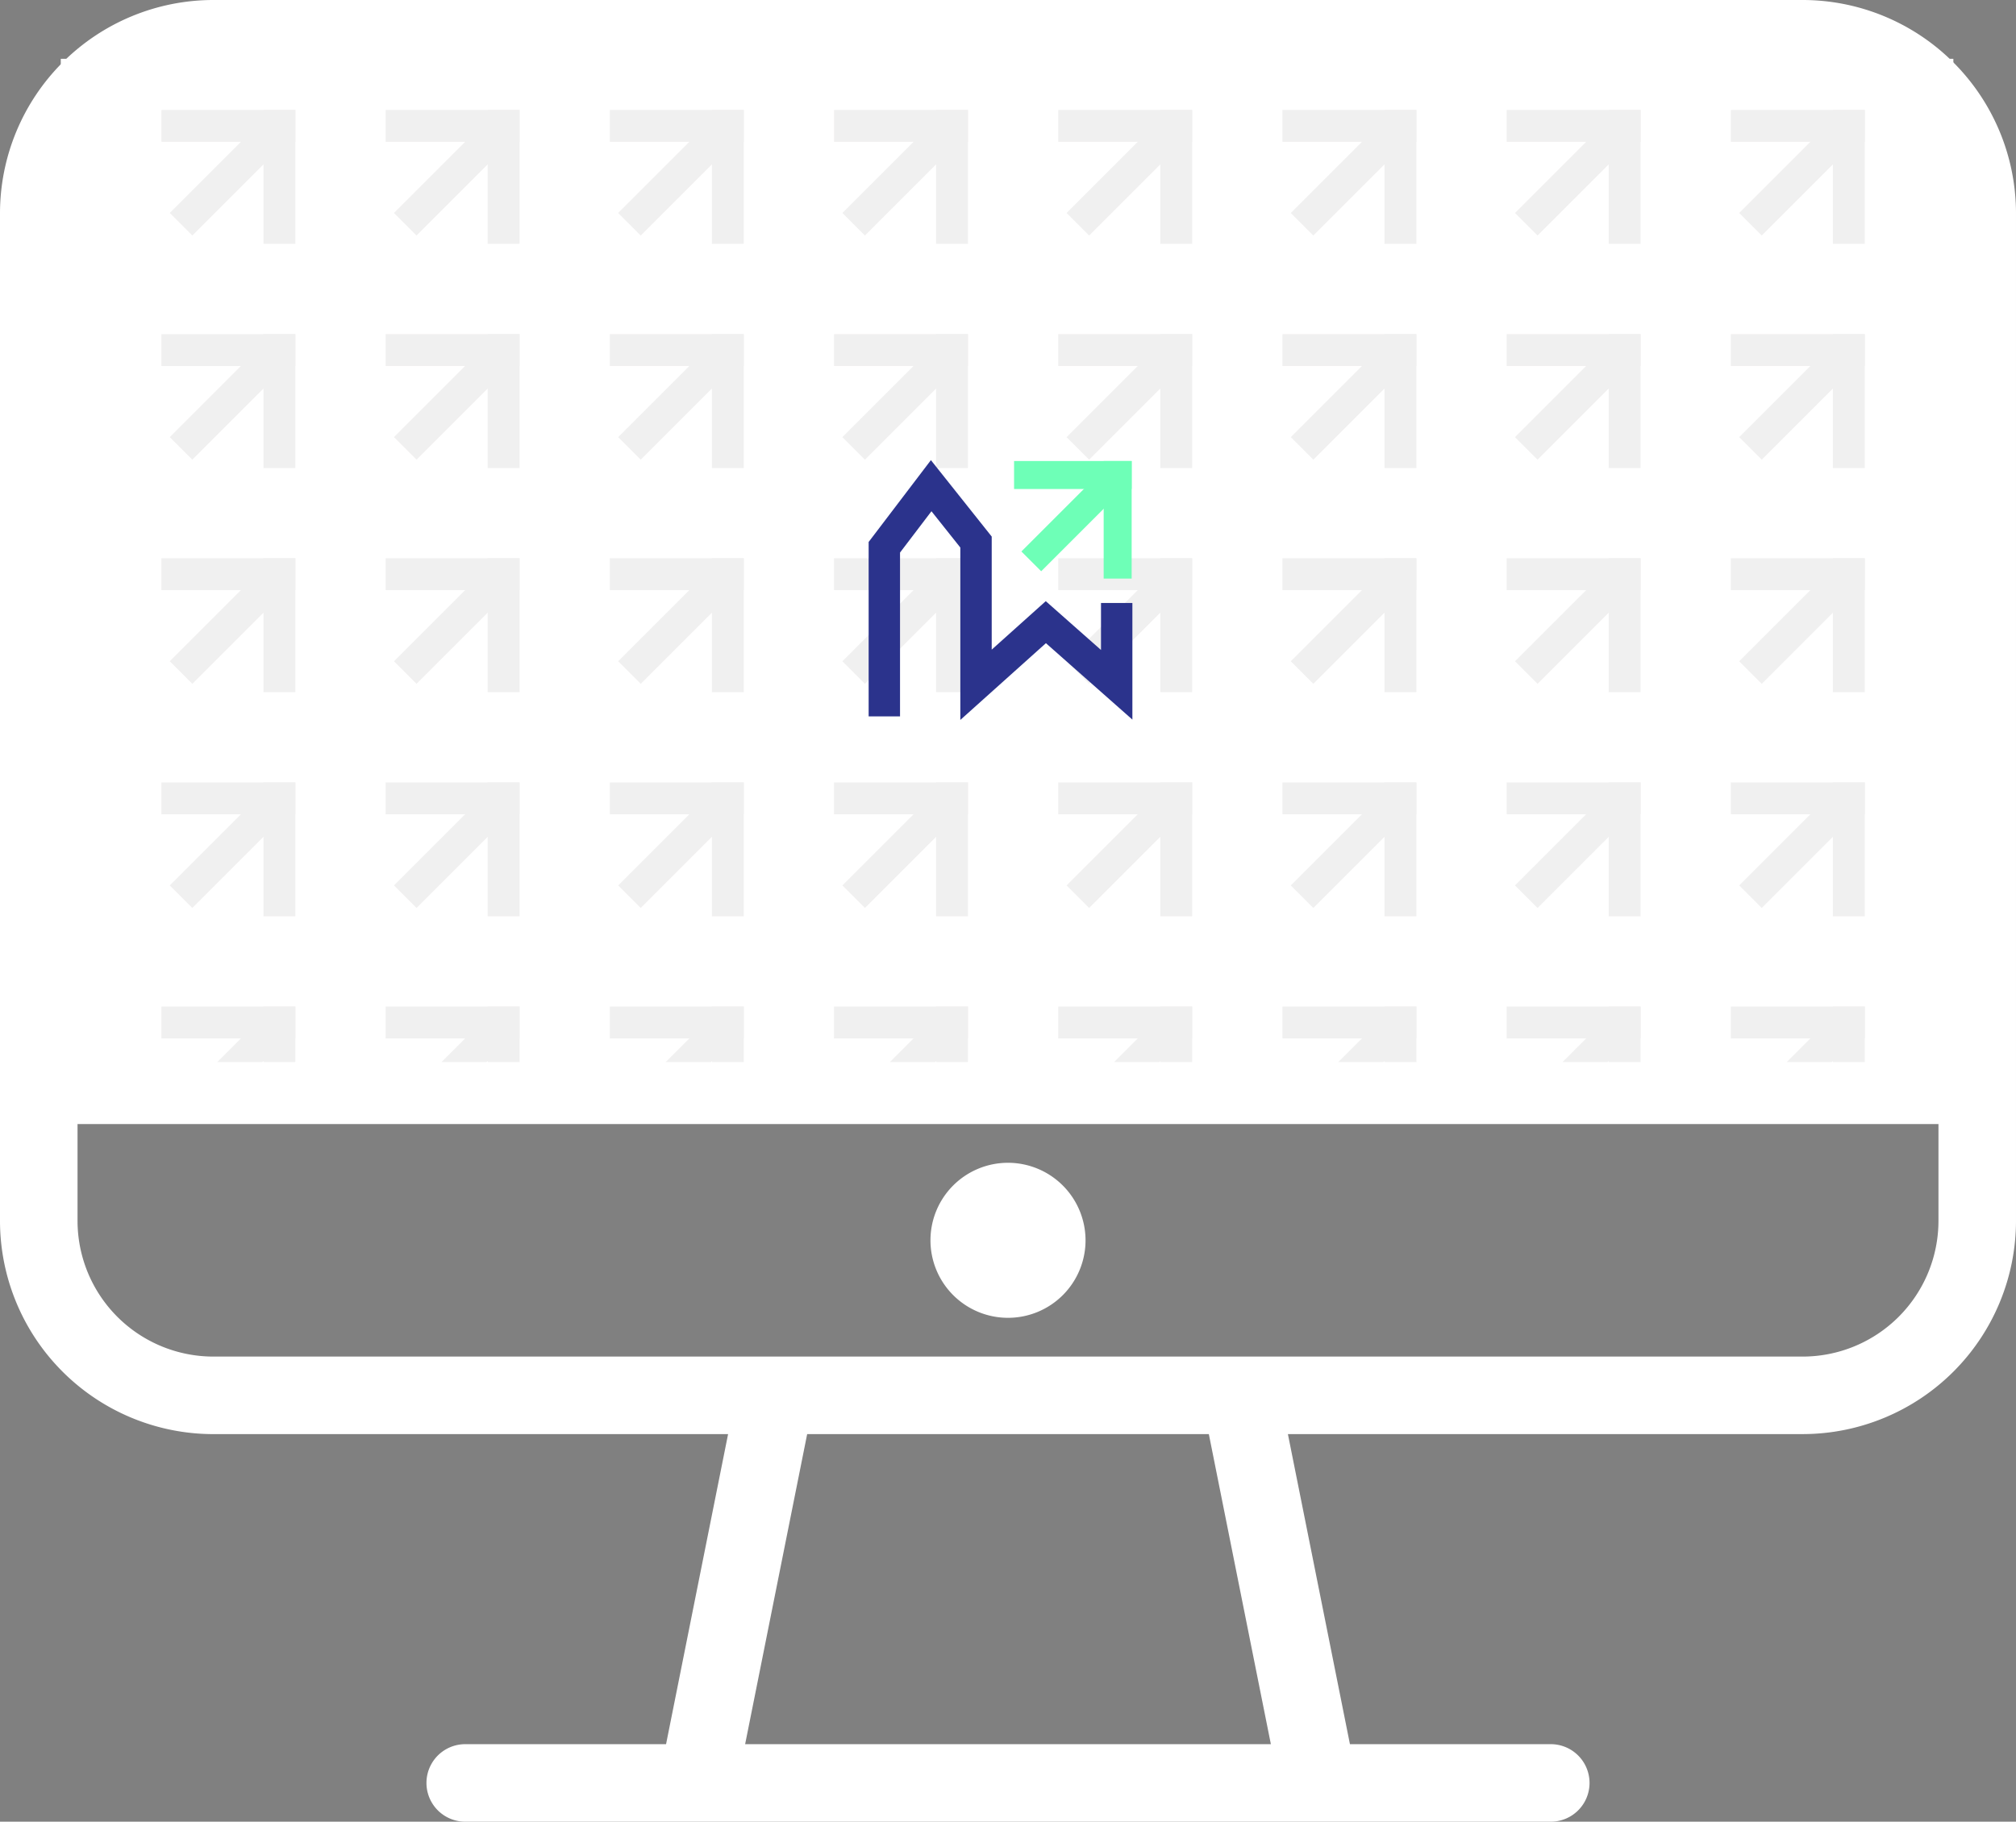 <?xml version="1.0" encoding="UTF-8"?> <svg xmlns="http://www.w3.org/2000/svg" xmlns:xlink="http://www.w3.org/1999/xlink" width="449.591" height="406.361" viewBox="0 0 449.591 406.361"><rect x="0" y="0" width="449.591" height="406.361" fill="#808080" stroke="none"/><defs><clipPath id="clip-path"><rect width="381.538" height="212.383" fill="none"></rect></clipPath></defs><g id="pc_illustration" transform="translate(-735.205 -3377.547)"><path id="Tracé_188" data-name="Tracé 188" d="M0,0H422.067V231.753H0Z" transform="translate(748.761 3390.664)" fill="#fff"></path><g id="Groupe_1916" data-name="Groupe 1916"><g id="pc_1_" data-name="pc (1)" transform="translate(735.205 3377.547)"><g id="Groupe_1756" data-name="Groupe 1756"><g id="Groupe_1755" data-name="Groupe 1755"><path id="Tracé_174" data-name="Tracé 174" d="M402.038,24.615H47.553A47.607,47.607,0,0,0,0,72.168v224.8a47.607,47.607,0,0,0,47.553,47.553h114.82L148.54,413.684H103.752a8.646,8.646,0,0,0,0,17.292H345.839a8.646,8.646,0,0,0,0-17.292H301.051l-13.834-69.168h114.82a47.607,47.607,0,0,0,47.553-47.553V72.168A47.607,47.607,0,0,0,402.038,24.615ZM166.174,413.684l13.834-69.168h89.576l13.834,69.168H166.174ZM432.3,296.963a30.3,30.3,0,0,1-30.261,30.261H47.553a30.3,30.3,0,0,1-30.261-30.261V275.349H432.3v21.615Zm0-38.906H17.292V240.765H69.168a8.646,8.646,0,1,0,0-17.292H17.292V72.168A30.3,30.3,0,0,1,47.553,41.907H402.038A30.3,30.3,0,0,1,432.3,72.168Z" transform="translate(0 -24.615)" fill="#fff"></path></g></g><g id="Groupe_1758" data-name="Groupe 1758" transform="translate(207.504 259.38)"><g id="Groupe_1757" data-name="Groupe 1757"><path id="Tracé_175" data-name="Tracé 175" d="M253.6,320a17.292,17.292,0,1,0,17.292,17.292A17.311,17.311,0,0,0,253.6,320Z" transform="translate(-236.308 -320)" fill="#fff"></path></g></g><g id="Groupe_1772" data-name="Groupe 1772" transform="translate(86.46 198.861)"><g id="Groupe_1771" data-name="Groupe 1771"><path id="Tracé_182" data-name="Tracé 182" d="M115.581,258.037a8.384,8.384,0,0,0-.493-1.625,8.735,8.735,0,0,0-.8-1.488,8.4,8.4,0,0,0-2.387-2.387,8.578,8.578,0,0,0-1.5-.8,8.124,8.124,0,0,0-1.617-.493,8.514,8.514,0,0,0-3.372,0,8.125,8.125,0,0,0-1.617.493,8.457,8.457,0,0,0-1.5.8,8.4,8.4,0,0,0-2.387,2.387,8.8,8.8,0,0,0-.8,1.488,8.384,8.384,0,0,0-.493,1.625,8.3,8.3,0,0,0,0,3.372,8.124,8.124,0,0,0,.493,1.617,8.458,8.458,0,0,0,.8,1.5,8.395,8.395,0,0,0,2.387,2.387,8.577,8.577,0,0,0,1.5.8,8.775,8.775,0,0,0,1.617.5,8.737,8.737,0,0,0,3.372,0,8.773,8.773,0,0,0,1.617-.5,8.454,8.454,0,0,0,1.5-.8,8.395,8.395,0,0,0,2.387-2.387,8.578,8.578,0,0,0,.8-1.5,8.123,8.123,0,0,0,.493-1.617,8.3,8.3,0,0,0,0-3.372Z" transform="translate(-98.462 -251.081)" fill="#fff"></path></g></g></g><g id="Grille_de_répétition_57" data-name="Grille de répétition 57" transform="translate(771.207 3402.079)" opacity="0.09" clip-path="url(#clip-path)"><g transform="translate(-257 -3576.591)"><g id="Groupe_1863" data-name="Groupe 1863" transform="translate(286.865 3576.591) rotate(90)"><rect id="Rectangle_582" data-name="Rectangle 582" width="7.109" height="29.863" transform="translate(29.864 0) rotate(90)" fill="#5a5454"></rect><rect id="Rectangle_583" data-name="Rectangle 583" width="7.109" height="29.864" transform="translate(7.109 29.865) rotate(180)" fill="#5a5454"></rect><rect id="Rectangle_584" data-name="Rectangle 584" width="7.109" height="29.864" transform="translate(28.004 22.978) rotate(135)" fill="#5a5454"></rect></g></g><g transform="translate(-207 -3576.591)"><g id="Groupe_1863-2" data-name="Groupe 1863" transform="translate(286.865 3576.591) rotate(90)"><rect id="Rectangle_582-2" data-name="Rectangle 582" width="7.109" height="29.863" transform="translate(29.864 0) rotate(90)" fill="#5a5454"></rect><rect id="Rectangle_583-2" data-name="Rectangle 583" width="7.109" height="29.864" transform="translate(7.109 29.865) rotate(180)" fill="#5a5454"></rect><rect id="Rectangle_584-2" data-name="Rectangle 584" width="7.109" height="29.864" transform="translate(28.004 22.978) rotate(135)" fill="#5a5454"></rect></g></g><g transform="translate(-157 -3576.591)"><g id="Groupe_1863-3" data-name="Groupe 1863" transform="translate(286.865 3576.591) rotate(90)"><rect id="Rectangle_582-3" data-name="Rectangle 582" width="7.109" height="29.863" transform="translate(29.864 0) rotate(90)" fill="#5a5454"></rect><rect id="Rectangle_583-3" data-name="Rectangle 583" width="7.109" height="29.864" transform="translate(7.109 29.865) rotate(180)" fill="#5a5454"></rect><rect id="Rectangle_584-3" data-name="Rectangle 584" width="7.109" height="29.864" transform="translate(28.004 22.978) rotate(135)" fill="#5a5454"></rect></g></g><g transform="translate(-107 -3576.591)"><g id="Groupe_1863-4" data-name="Groupe 1863" transform="translate(286.865 3576.591) rotate(90)"><rect id="Rectangle_582-4" data-name="Rectangle 582" width="7.109" height="29.863" transform="translate(29.864 0) rotate(90)" fill="#5a5454"></rect><rect id="Rectangle_583-4" data-name="Rectangle 583" width="7.109" height="29.864" transform="translate(7.109 29.865) rotate(180)" fill="#5a5454"></rect><rect id="Rectangle_584-4" data-name="Rectangle 584" width="7.109" height="29.864" transform="translate(28.004 22.978) rotate(135)" fill="#5a5454"></rect></g></g><g transform="translate(-57 -3576.591)"><g id="Groupe_1863-5" data-name="Groupe 1863" transform="translate(286.865 3576.591) rotate(90)"><rect id="Rectangle_582-5" data-name="Rectangle 582" width="7.109" height="29.863" transform="translate(29.864 0) rotate(90)" fill="#5a5454"></rect><rect id="Rectangle_583-5" data-name="Rectangle 583" width="7.109" height="29.864" transform="translate(7.109 29.865) rotate(180)" fill="#5a5454"></rect><rect id="Rectangle_584-5" data-name="Rectangle 584" width="7.109" height="29.864" transform="translate(28.004 22.978) rotate(135)" fill="#5a5454"></rect></g></g><g transform="translate(-7 -3576.591)"><g id="Groupe_1863-6" data-name="Groupe 1863" transform="translate(286.865 3576.591) rotate(90)"><rect id="Rectangle_582-6" data-name="Rectangle 582" width="7.109" height="29.863" transform="translate(29.864 0) rotate(90)" fill="#5a5454"></rect><rect id="Rectangle_583-6" data-name="Rectangle 583" width="7.109" height="29.864" transform="translate(7.109 29.865) rotate(180)" fill="#5a5454"></rect><rect id="Rectangle_584-6" data-name="Rectangle 584" width="7.109" height="29.864" transform="translate(28.004 22.978) rotate(135)" fill="#5a5454"></rect></g></g><g transform="translate(43 -3576.591)"><g id="Groupe_1863-7" data-name="Groupe 1863" transform="translate(286.865 3576.591) rotate(90)"><rect id="Rectangle_582-7" data-name="Rectangle 582" width="7.109" height="29.863" transform="translate(29.864 0) rotate(90)" fill="#5a5454"></rect><rect id="Rectangle_583-7" data-name="Rectangle 583" width="7.109" height="29.864" transform="translate(7.109 29.865) rotate(180)" fill="#5a5454"></rect><rect id="Rectangle_584-7" data-name="Rectangle 584" width="7.109" height="29.864" transform="translate(28.004 22.978) rotate(135)" fill="#5a5454"></rect></g></g><g transform="translate(93 -3576.591)"><g id="Groupe_1863-8" data-name="Groupe 1863" transform="translate(286.865 3576.591) rotate(90)"><rect id="Rectangle_582-8" data-name="Rectangle 582" width="7.109" height="29.863" transform="translate(29.864 0) rotate(90)" fill="#5a5454"></rect><rect id="Rectangle_583-8" data-name="Rectangle 583" width="7.109" height="29.864" transform="translate(7.109 29.865) rotate(180)" fill="#5a5454"></rect><rect id="Rectangle_584-8" data-name="Rectangle 584" width="7.109" height="29.864" transform="translate(28.004 22.978) rotate(135)" fill="#5a5454"></rect></g></g><g transform="translate(-257 -3526.591)"><g id="Groupe_1863-9" data-name="Groupe 1863" transform="translate(286.865 3576.591) rotate(90)"><rect id="Rectangle_582-9" data-name="Rectangle 582" width="7.109" height="29.863" transform="translate(29.864 0) rotate(90)" fill="#5a5454"></rect><rect id="Rectangle_583-9" data-name="Rectangle 583" width="7.109" height="29.864" transform="translate(7.109 29.865) rotate(180)" fill="#5a5454"></rect><rect id="Rectangle_584-9" data-name="Rectangle 584" width="7.109" height="29.864" transform="translate(28.004 22.978) rotate(135)" fill="#5a5454"></rect></g></g><g transform="translate(-207 -3526.591)"><g id="Groupe_1863-10" data-name="Groupe 1863" transform="translate(286.865 3576.591) rotate(90)"><rect id="Rectangle_582-10" data-name="Rectangle 582" width="7.109" height="29.863" transform="translate(29.864 0) rotate(90)" fill="#5a5454"></rect><rect id="Rectangle_583-10" data-name="Rectangle 583" width="7.109" height="29.864" transform="translate(7.109 29.865) rotate(180)" fill="#5a5454"></rect><rect id="Rectangle_584-10" data-name="Rectangle 584" width="7.109" height="29.864" transform="translate(28.004 22.978) rotate(135)" fill="#5a5454"></rect></g></g><g transform="translate(-157 -3526.591)"><g id="Groupe_1863-11" data-name="Groupe 1863" transform="translate(286.865 3576.591) rotate(90)"><rect id="Rectangle_582-11" data-name="Rectangle 582" width="7.109" height="29.863" transform="translate(29.864 0) rotate(90)" fill="#5a5454"></rect><rect id="Rectangle_583-11" data-name="Rectangle 583" width="7.109" height="29.864" transform="translate(7.109 29.865) rotate(180)" fill="#5a5454"></rect><rect id="Rectangle_584-11" data-name="Rectangle 584" width="7.109" height="29.864" transform="translate(28.004 22.978) rotate(135)" fill="#5a5454"></rect></g></g><g transform="translate(-107 -3526.591)"><g id="Groupe_1863-12" data-name="Groupe 1863" transform="translate(286.865 3576.591) rotate(90)"><rect id="Rectangle_582-12" data-name="Rectangle 582" width="7.109" height="29.863" transform="translate(29.864 0) rotate(90)" fill="#5a5454"></rect><rect id="Rectangle_583-12" data-name="Rectangle 583" width="7.109" height="29.864" transform="translate(7.109 29.865) rotate(180)" fill="#5a5454"></rect><rect id="Rectangle_584-12" data-name="Rectangle 584" width="7.109" height="29.864" transform="translate(28.004 22.978) rotate(135)" fill="#5a5454"></rect></g></g><g transform="translate(-57 -3526.591)"><g id="Groupe_1863-13" data-name="Groupe 1863" transform="translate(286.865 3576.591) rotate(90)"><rect id="Rectangle_582-13" data-name="Rectangle 582" width="7.109" height="29.863" transform="translate(29.864 0) rotate(90)" fill="#5a5454"></rect><rect id="Rectangle_583-13" data-name="Rectangle 583" width="7.109" height="29.864" transform="translate(7.109 29.865) rotate(180)" fill="#5a5454"></rect><rect id="Rectangle_584-13" data-name="Rectangle 584" width="7.109" height="29.864" transform="translate(28.004 22.978) rotate(135)" fill="#5a5454"></rect></g></g><g transform="translate(-7 -3526.591)"><g id="Groupe_1863-14" data-name="Groupe 1863" transform="translate(286.865 3576.591) rotate(90)"><rect id="Rectangle_582-14" data-name="Rectangle 582" width="7.109" height="29.863" transform="translate(29.864 0) rotate(90)" fill="#5a5454"></rect><rect id="Rectangle_583-14" data-name="Rectangle 583" width="7.109" height="29.864" transform="translate(7.109 29.865) rotate(180)" fill="#5a5454"></rect><rect id="Rectangle_584-14" data-name="Rectangle 584" width="7.109" height="29.864" transform="translate(28.004 22.978) rotate(135)" fill="#5a5454"></rect></g></g><g transform="translate(43 -3526.591)"><g id="Groupe_1863-15" data-name="Groupe 1863" transform="translate(286.865 3576.591) rotate(90)"><rect id="Rectangle_582-15" data-name="Rectangle 582" width="7.109" height="29.863" transform="translate(29.864 0) rotate(90)" fill="#5a5454"></rect><rect id="Rectangle_583-15" data-name="Rectangle 583" width="7.109" height="29.864" transform="translate(7.109 29.865) rotate(180)" fill="#5a5454"></rect><rect id="Rectangle_584-15" data-name="Rectangle 584" width="7.109" height="29.864" transform="translate(28.004 22.978) rotate(135)" fill="#5a5454"></rect></g></g><g transform="translate(93 -3526.591)"><g id="Groupe_1863-16" data-name="Groupe 1863" transform="translate(286.865 3576.591) rotate(90)"><rect id="Rectangle_582-16" data-name="Rectangle 582" width="7.109" height="29.863" transform="translate(29.864 0) rotate(90)" fill="#5a5454"></rect><rect id="Rectangle_583-16" data-name="Rectangle 583" width="7.109" height="29.864" transform="translate(7.109 29.865) rotate(180)" fill="#5a5454"></rect><rect id="Rectangle_584-16" data-name="Rectangle 584" width="7.109" height="29.864" transform="translate(28.004 22.978) rotate(135)" fill="#5a5454"></rect></g></g><g transform="translate(-257 -3476.591)"><g id="Groupe_1863-17" data-name="Groupe 1863" transform="translate(286.865 3576.591) rotate(90)"><rect id="Rectangle_582-17" data-name="Rectangle 582" width="7.109" height="29.863" transform="translate(29.864 0) rotate(90)" fill="#5a5454"></rect><rect id="Rectangle_583-17" data-name="Rectangle 583" width="7.109" height="29.864" transform="translate(7.109 29.865) rotate(180)" fill="#5a5454"></rect><rect id="Rectangle_584-17" data-name="Rectangle 584" width="7.109" height="29.864" transform="translate(28.004 22.978) rotate(135)" fill="#5a5454"></rect></g></g><g transform="translate(-207 -3476.591)"><g id="Groupe_1863-18" data-name="Groupe 1863" transform="translate(286.865 3576.591) rotate(90)"><rect id="Rectangle_582-18" data-name="Rectangle 582" width="7.109" height="29.863" transform="translate(29.864 0) rotate(90)" fill="#5a5454"></rect><rect id="Rectangle_583-18" data-name="Rectangle 583" width="7.109" height="29.864" transform="translate(7.109 29.865) rotate(180)" fill="#5a5454"></rect><rect id="Rectangle_584-18" data-name="Rectangle 584" width="7.109" height="29.864" transform="translate(28.004 22.978) rotate(135)" fill="#5a5454"></rect></g></g><g transform="translate(-157 -3476.591)"><g id="Groupe_1863-19" data-name="Groupe 1863" transform="translate(286.865 3576.591) rotate(90)"><rect id="Rectangle_582-19" data-name="Rectangle 582" width="7.109" height="29.863" transform="translate(29.864 0) rotate(90)" fill="#5a5454"></rect><rect id="Rectangle_583-19" data-name="Rectangle 583" width="7.109" height="29.864" transform="translate(7.109 29.865) rotate(180)" fill="#5a5454"></rect><rect id="Rectangle_584-19" data-name="Rectangle 584" width="7.109" height="29.864" transform="translate(28.004 22.978) rotate(135)" fill="#5a5454"></rect></g></g><g transform="translate(-107 -3476.591)"><g id="Groupe_1863-20" data-name="Groupe 1863" transform="translate(286.865 3576.591) rotate(90)"><rect id="Rectangle_582-20" data-name="Rectangle 582" width="7.109" height="29.863" transform="translate(29.864 0) rotate(90)" fill="#5a5454"></rect><rect id="Rectangle_583-20" data-name="Rectangle 583" width="7.109" height="29.864" transform="translate(7.109 29.865) rotate(180)" fill="#5a5454"></rect><rect id="Rectangle_584-20" data-name="Rectangle 584" width="7.109" height="29.864" transform="translate(28.004 22.978) rotate(135)" fill="#5a5454"></rect></g></g><g transform="translate(-57 -3476.591)"><g id="Groupe_1863-21" data-name="Groupe 1863" transform="translate(286.865 3576.591) rotate(90)"><rect id="Rectangle_582-21" data-name="Rectangle 582" width="7.109" height="29.863" transform="translate(29.864 0) rotate(90)" fill="#5a5454"></rect><rect id="Rectangle_583-21" data-name="Rectangle 583" width="7.109" height="29.864" transform="translate(7.109 29.865) rotate(180)" fill="#5a5454"></rect><rect id="Rectangle_584-21" data-name="Rectangle 584" width="7.109" height="29.864" transform="translate(28.004 22.978) rotate(135)" fill="#5a5454"></rect></g></g><g transform="translate(-7 -3476.591)"><g id="Groupe_1863-22" data-name="Groupe 1863" transform="translate(286.865 3576.591) rotate(90)"><rect id="Rectangle_582-22" data-name="Rectangle 582" width="7.109" height="29.863" transform="translate(29.864 0) rotate(90)" fill="#5a5454"></rect><rect id="Rectangle_583-22" data-name="Rectangle 583" width="7.109" height="29.864" transform="translate(7.109 29.865) rotate(180)" fill="#5a5454"></rect><rect id="Rectangle_584-22" data-name="Rectangle 584" width="7.109" height="29.864" transform="translate(28.004 22.978) rotate(135)" fill="#5a5454"></rect></g></g><g transform="translate(43 -3476.591)"><g id="Groupe_1863-23" data-name="Groupe 1863" transform="translate(286.865 3576.591) rotate(90)"><rect id="Rectangle_582-23" data-name="Rectangle 582" width="7.109" height="29.863" transform="translate(29.864 0) rotate(90)" fill="#5a5454"></rect><rect id="Rectangle_583-23" data-name="Rectangle 583" width="7.109" height="29.864" transform="translate(7.109 29.865) rotate(180)" fill="#5a5454"></rect><rect id="Rectangle_584-23" data-name="Rectangle 584" width="7.109" height="29.864" transform="translate(28.004 22.978) rotate(135)" fill="#5a5454"></rect></g></g><g transform="translate(93 -3476.591)"><g id="Groupe_1863-24" data-name="Groupe 1863" transform="translate(286.865 3576.591) rotate(90)"><rect id="Rectangle_582-24" data-name="Rectangle 582" width="7.109" height="29.863" transform="translate(29.864 0) rotate(90)" fill="#5a5454"></rect><rect id="Rectangle_583-24" data-name="Rectangle 583" width="7.109" height="29.864" transform="translate(7.109 29.865) rotate(180)" fill="#5a5454"></rect><rect id="Rectangle_584-24" data-name="Rectangle 584" width="7.109" height="29.864" transform="translate(28.004 22.978) rotate(135)" fill="#5a5454"></rect></g></g><g transform="translate(-257 -3426.591)"><g id="Groupe_1863-25" data-name="Groupe 1863" transform="translate(286.865 3576.591) rotate(90)"><rect id="Rectangle_582-25" data-name="Rectangle 582" width="7.109" height="29.863" transform="translate(29.864 0) rotate(90)" fill="#5a5454"></rect><rect id="Rectangle_583-25" data-name="Rectangle 583" width="7.109" height="29.864" transform="translate(7.109 29.865) rotate(180)" fill="#5a5454"></rect><rect id="Rectangle_584-25" data-name="Rectangle 584" width="7.109" height="29.864" transform="translate(28.004 22.978) rotate(135)" fill="#5a5454"></rect></g></g><g transform="translate(-207 -3426.591)"><g id="Groupe_1863-26" data-name="Groupe 1863" transform="translate(286.865 3576.591) rotate(90)"><rect id="Rectangle_582-26" data-name="Rectangle 582" width="7.109" height="29.863" transform="translate(29.864 0) rotate(90)" fill="#5a5454"></rect><rect id="Rectangle_583-26" data-name="Rectangle 583" width="7.109" height="29.864" transform="translate(7.109 29.865) rotate(180)" fill="#5a5454"></rect><rect id="Rectangle_584-26" data-name="Rectangle 584" width="7.109" height="29.864" transform="translate(28.004 22.978) rotate(135)" fill="#5a5454"></rect></g></g><g transform="translate(-157 -3426.591)"><g id="Groupe_1863-27" data-name="Groupe 1863" transform="translate(286.865 3576.591) rotate(90)"><rect id="Rectangle_582-27" data-name="Rectangle 582" width="7.109" height="29.863" transform="translate(29.864 0) rotate(90)" fill="#5a5454"></rect><rect id="Rectangle_583-27" data-name="Rectangle 583" width="7.109" height="29.864" transform="translate(7.109 29.865) rotate(180)" fill="#5a5454"></rect><rect id="Rectangle_584-27" data-name="Rectangle 584" width="7.109" height="29.864" transform="translate(28.004 22.978) rotate(135)" fill="#5a5454"></rect></g></g><g transform="translate(-107 -3426.591)"><g id="Groupe_1863-28" data-name="Groupe 1863" transform="translate(286.865 3576.591) rotate(90)"><rect id="Rectangle_582-28" data-name="Rectangle 582" width="7.109" height="29.863" transform="translate(29.864 0) rotate(90)" fill="#5a5454"></rect><rect id="Rectangle_583-28" data-name="Rectangle 583" width="7.109" height="29.864" transform="translate(7.109 29.865) rotate(180)" fill="#5a5454"></rect><rect id="Rectangle_584-28" data-name="Rectangle 584" width="7.109" height="29.864" transform="translate(28.004 22.978) rotate(135)" fill="#5a5454"></rect></g></g><g transform="translate(-57 -3426.591)"><g id="Groupe_1863-29" data-name="Groupe 1863" transform="translate(286.865 3576.591) rotate(90)"><rect id="Rectangle_582-29" data-name="Rectangle 582" width="7.109" height="29.863" transform="translate(29.864 0) rotate(90)" fill="#5a5454"></rect><rect id="Rectangle_583-29" data-name="Rectangle 583" width="7.109" height="29.864" transform="translate(7.109 29.865) rotate(180)" fill="#5a5454"></rect><rect id="Rectangle_584-29" data-name="Rectangle 584" width="7.109" height="29.864" transform="translate(28.004 22.978) rotate(135)" fill="#5a5454"></rect></g></g><g transform="translate(-7 -3426.591)"><g id="Groupe_1863-30" data-name="Groupe 1863" transform="translate(286.865 3576.591) rotate(90)"><rect id="Rectangle_582-30" data-name="Rectangle 582" width="7.109" height="29.863" transform="translate(29.864 0) rotate(90)" fill="#5a5454"></rect><rect id="Rectangle_583-30" data-name="Rectangle 583" width="7.109" height="29.864" transform="translate(7.109 29.865) rotate(180)" fill="#5a5454"></rect><rect id="Rectangle_584-30" data-name="Rectangle 584" width="7.109" height="29.864" transform="translate(28.004 22.978) rotate(135)" fill="#5a5454"></rect></g></g><g transform="translate(43 -3426.591)"><g id="Groupe_1863-31" data-name="Groupe 1863" transform="translate(286.865 3576.591) rotate(90)"><rect id="Rectangle_582-31" data-name="Rectangle 582" width="7.109" height="29.863" transform="translate(29.864 0) rotate(90)" fill="#5a5454"></rect><rect id="Rectangle_583-31" data-name="Rectangle 583" width="7.109" height="29.864" transform="translate(7.109 29.865) rotate(180)" fill="#5a5454"></rect><rect id="Rectangle_584-31" data-name="Rectangle 584" width="7.109" height="29.864" transform="translate(28.004 22.978) rotate(135)" fill="#5a5454"></rect></g></g><g transform="translate(93 -3426.591)"><g id="Groupe_1863-32" data-name="Groupe 1863" transform="translate(286.865 3576.591) rotate(90)"><rect id="Rectangle_582-32" data-name="Rectangle 582" width="7.109" height="29.863" transform="translate(29.864 0) rotate(90)" fill="#5a5454"></rect><rect id="Rectangle_583-32" data-name="Rectangle 583" width="7.109" height="29.864" transform="translate(7.109 29.865) rotate(180)" fill="#5a5454"></rect><rect id="Rectangle_584-32" data-name="Rectangle 584" width="7.109" height="29.864" transform="translate(28.004 22.978) rotate(135)" fill="#5a5454"></rect></g></g><g transform="translate(-257 -3376.591)"><g id="Groupe_1863-33" data-name="Groupe 1863" transform="translate(286.865 3576.591) rotate(90)"><rect id="Rectangle_582-33" data-name="Rectangle 582" width="7.109" height="29.863" transform="translate(29.864 0) rotate(90)" fill="#5a5454"></rect><rect id="Rectangle_583-33" data-name="Rectangle 583" width="7.109" height="29.864" transform="translate(7.109 29.865) rotate(180)" fill="#5a5454"></rect><rect id="Rectangle_584-33" data-name="Rectangle 584" width="7.109" height="29.864" transform="translate(28.004 22.978) rotate(135)" fill="#5a5454"></rect></g></g><g transform="translate(-207 -3376.591)"><g id="Groupe_1863-34" data-name="Groupe 1863" transform="translate(286.865 3576.591) rotate(90)"><rect id="Rectangle_582-34" data-name="Rectangle 582" width="7.109" height="29.863" transform="translate(29.864 0) rotate(90)" fill="#5a5454"></rect><rect id="Rectangle_583-34" data-name="Rectangle 583" width="7.109" height="29.864" transform="translate(7.109 29.865) rotate(180)" fill="#5a5454"></rect><rect id="Rectangle_584-34" data-name="Rectangle 584" width="7.109" height="29.864" transform="translate(28.004 22.978) rotate(135)" fill="#5a5454"></rect></g></g><g transform="translate(-157 -3376.591)"><g id="Groupe_1863-35" data-name="Groupe 1863" transform="translate(286.865 3576.591) rotate(90)"><rect id="Rectangle_582-35" data-name="Rectangle 582" width="7.109" height="29.863" transform="translate(29.864 0) rotate(90)" fill="#5a5454"></rect><rect id="Rectangle_583-35" data-name="Rectangle 583" width="7.109" height="29.864" transform="translate(7.109 29.865) rotate(180)" fill="#5a5454"></rect><rect id="Rectangle_584-35" data-name="Rectangle 584" width="7.109" height="29.864" transform="translate(28.004 22.978) rotate(135)" fill="#5a5454"></rect></g></g><g transform="translate(-107 -3376.591)"><g id="Groupe_1863-36" data-name="Groupe 1863" transform="translate(286.865 3576.591) rotate(90)"><rect id="Rectangle_582-36" data-name="Rectangle 582" width="7.109" height="29.863" transform="translate(29.864 0) rotate(90)" fill="#5a5454"></rect><rect id="Rectangle_583-36" data-name="Rectangle 583" width="7.109" height="29.864" transform="translate(7.109 29.865) rotate(180)" fill="#5a5454"></rect><rect id="Rectangle_584-36" data-name="Rectangle 584" width="7.109" height="29.864" transform="translate(28.004 22.978) rotate(135)" fill="#5a5454"></rect></g></g><g transform="translate(-57 -3376.591)"><g id="Groupe_1863-37" data-name="Groupe 1863" transform="translate(286.865 3576.591) rotate(90)"><rect id="Rectangle_582-37" data-name="Rectangle 582" width="7.109" height="29.863" transform="translate(29.864 0) rotate(90)" fill="#5a5454"></rect><rect id="Rectangle_583-37" data-name="Rectangle 583" width="7.109" height="29.864" transform="translate(7.109 29.865) rotate(180)" fill="#5a5454"></rect><rect id="Rectangle_584-37" data-name="Rectangle 584" width="7.109" height="29.864" transform="translate(28.004 22.978) rotate(135)" fill="#5a5454"></rect></g></g><g transform="translate(-7 -3376.591)"><g id="Groupe_1863-38" data-name="Groupe 1863" transform="translate(286.865 3576.591) rotate(90)"><rect id="Rectangle_582-38" data-name="Rectangle 582" width="7.109" height="29.863" transform="translate(29.864 0) rotate(90)" fill="#5a5454"></rect><rect id="Rectangle_583-38" data-name="Rectangle 583" width="7.109" height="29.864" transform="translate(7.109 29.865) rotate(180)" fill="#5a5454"></rect><rect id="Rectangle_584-38" data-name="Rectangle 584" width="7.109" height="29.864" transform="translate(28.004 22.978) rotate(135)" fill="#5a5454"></rect></g></g><g transform="translate(43 -3376.591)"><g id="Groupe_1863-39" data-name="Groupe 1863" transform="translate(286.865 3576.591) rotate(90)"><rect id="Rectangle_582-39" data-name="Rectangle 582" width="7.109" height="29.863" transform="translate(29.864 0) rotate(90)" fill="#5a5454"></rect><rect id="Rectangle_583-39" data-name="Rectangle 583" width="7.109" height="29.864" transform="translate(7.109 29.865) rotate(180)" fill="#5a5454"></rect><rect id="Rectangle_584-39" data-name="Rectangle 584" width="7.109" height="29.864" transform="translate(28.004 22.978) rotate(135)" fill="#5a5454"></rect></g></g><g transform="translate(93 -3376.591)"><g id="Groupe_1863-40" data-name="Groupe 1863" transform="translate(286.865 3576.591) rotate(90)"><rect id="Rectangle_582-40" data-name="Rectangle 582" width="7.109" height="29.863" transform="translate(29.864 0) rotate(90)" fill="#5a5454"></rect><rect id="Rectangle_583-40" data-name="Rectangle 583" width="7.109" height="29.864" transform="translate(7.109 29.865) rotate(180)" fill="#5a5454"></rect><rect id="Rectangle_584-40" data-name="Rectangle 584" width="7.109" height="29.864" transform="translate(28.004 22.978) rotate(135)" fill="#5a5454"></rect></g></g></g><g id="Groupe_1853" data-name="Groupe 1853" transform="translate(932.422 3480.387)"><g id="Groupe_1842" data-name="Groupe 1842" transform="translate(55.157) rotate(90)"><rect id="Rectangle_582-41" data-name="Rectangle 582" width="6.243" height="26.223" transform="translate(26.224 0) rotate(90)" fill="#6effb7"></rect><rect id="Rectangle_583-41" data-name="Rectangle 583" width="6.242" height="26.224" transform="translate(6.242 26.225) rotate(180)" fill="#6effb7"></rect><rect id="Rectangle_584-41" data-name="Rectangle 584" width="6.242" height="26.224" transform="translate(24.59 20.177) rotate(135)" fill="#6effb7"></rect></g><path id="Tracé_326" data-name="Tracé 326" d="M-11483.606-20575.562v-37.729l10.447-13.736,10,12.572v31.84l15.571-13.969,15.8,13.969v-18.252" transform="translate(11483.606 20632.529)" fill="none" stroke="#2b338c" stroke-width="7"></path></g></g></g></svg> 